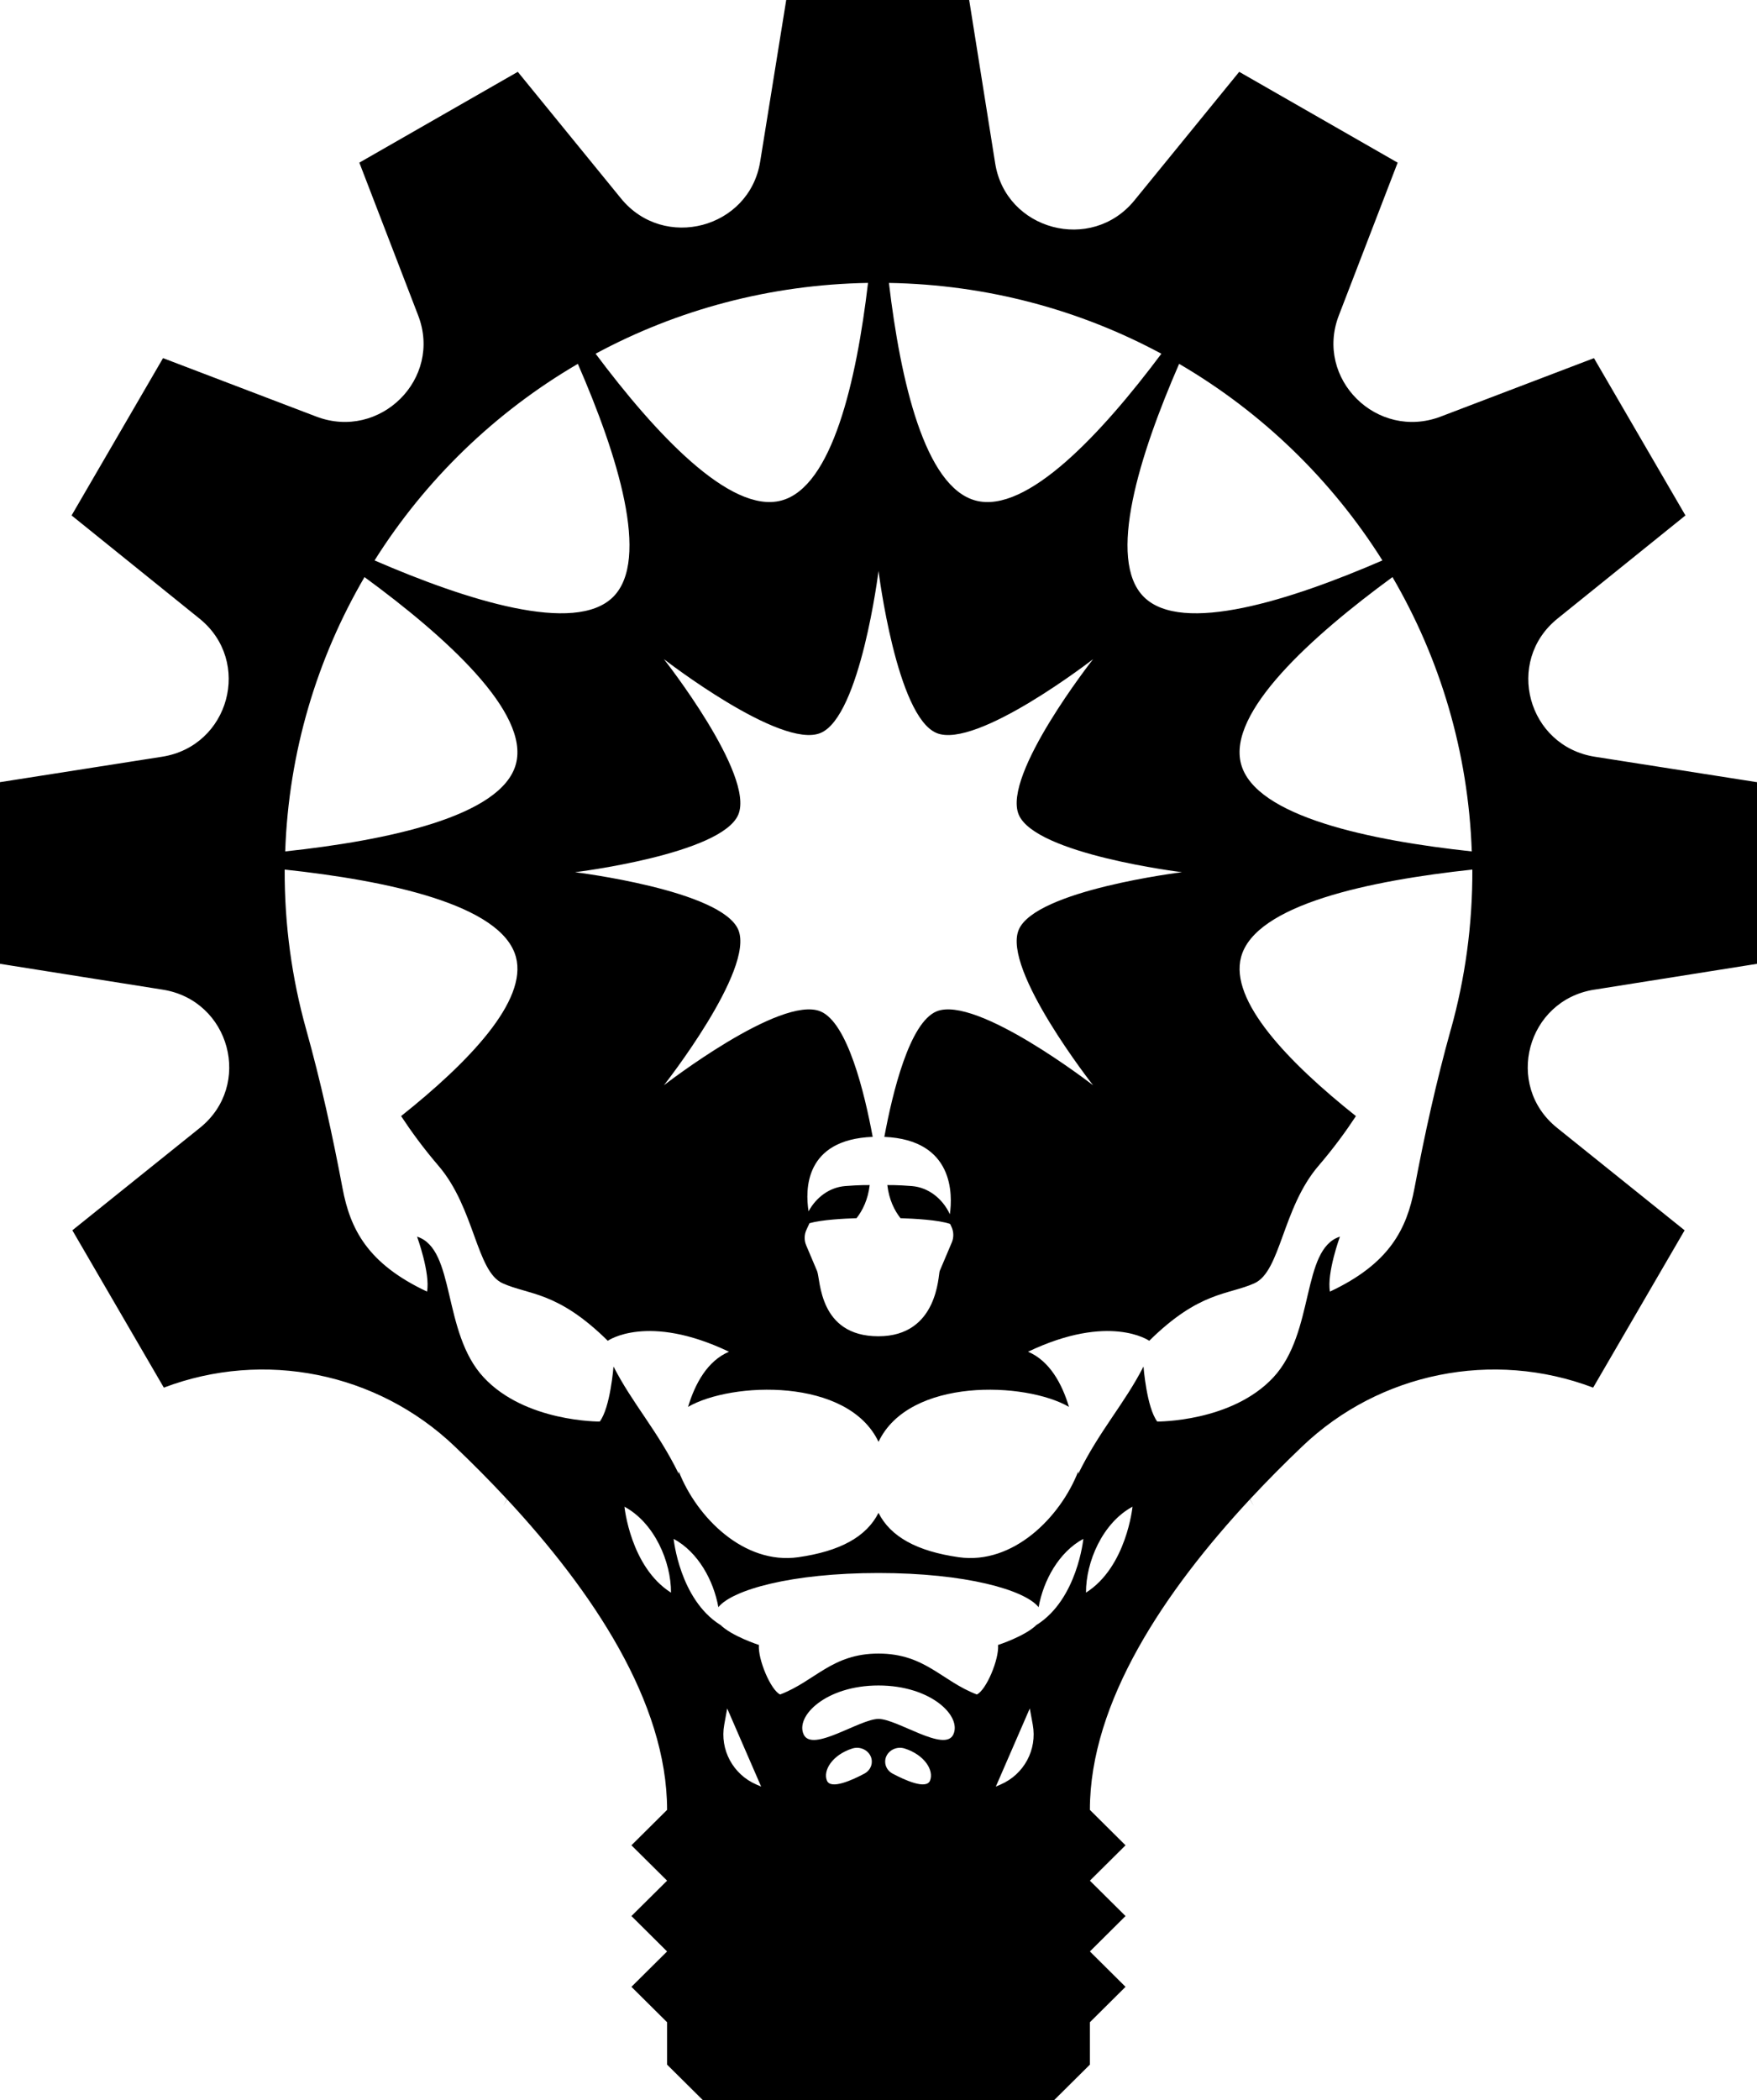 <svg width="77" height="92" viewBox="0 0 77 92" fill="none" xmlns="http://www.w3.org/2000/svg">
<path d="M69.868 43.357L77 42.225V34.267L69.897 33.153C66.943 32.69 65.936 28.973 68.257 27.101L73.864 22.581L69.855 15.69L63.142 18.249C60.35 19.314 57.606 16.596 58.673 13.822L61.252 7.126L54.308 3.147L49.715 8.78C47.832 11.09 44.081 10.093 43.614 7.158L42.474 0H34.456L33.315 7.078C32.843 10.01 29.096 11.002 27.215 8.694L22.692 3.147L15.748 7.125L18.327 13.822C19.395 16.595 16.65 19.314 13.858 18.249L7.145 15.689L3.137 22.581L8.743 27.101C11.064 28.972 10.057 32.689 7.103 33.152L0 34.266V42.224L7.133 43.356C10.086 43.825 11.086 47.543 8.761 49.41L3.171 53.899L7.18 60.791C11.571 59.126 16.533 60.128 19.922 63.36C20.69 64.092 21.463 64.868 22.218 65.68C22.111 65.869 22.049 65.977 22.049 65.977C22.049 65.977 22.111 65.869 22.223 65.685C25.949 69.692 29.235 74.563 29.235 79.29L27.672 80.841L29.235 82.391L27.672 83.941L29.235 85.492L27.672 87.042L29.235 88.593V90.45L30.797 92H46.202L47.764 90.45V88.593L49.326 87.042L47.764 85.492L49.326 83.941L47.764 82.391L49.326 80.841L47.764 79.29C47.764 74.563 51.05 69.692 54.776 65.685C54.887 65.869 54.95 65.977 54.95 65.977C54.95 65.977 54.888 65.869 54.781 65.68C55.536 64.868 56.31 64.092 57.077 63.36C60.466 60.128 65.428 59.126 69.819 60.791L73.828 53.899L68.238 49.41C65.913 47.543 66.913 43.824 69.866 43.356L69.868 43.357ZM64.5 37.3C60.062 36.824 55.012 35.777 54.39 33.473C53.779 31.211 57.479 27.878 61.025 25.282C63.102 28.839 64.347 32.931 64.5 37.3ZM60.584 24.552C56.549 26.3 51.8 27.809 50.132 26.154C48.487 24.521 49.945 19.91 51.675 15.94C55.299 18.056 58.36 21.017 60.584 24.552ZM50.897 15.497C48.299 18.969 45.004 22.526 42.757 21.929C40.523 21.335 39.462 16.67 38.957 12.395C43.275 12.469 47.337 13.579 50.897 15.497L50.897 15.497ZM41.045 32.114C42.799 32.835 47.904 28.878 47.904 28.878C47.904 28.878 43.917 33.945 44.644 35.686C45.37 37.426 51.8 38.211 51.8 38.211C51.8 38.211 45.37 38.995 44.644 40.736C43.917 42.477 47.904 47.545 47.904 47.545C47.904 47.545 42.799 43.587 41.045 44.308C39.859 44.796 39.115 47.865 38.756 49.806C41.821 49.937 41.747 52.355 41.628 53.194C41.299 52.494 40.677 52.022 39.972 51.962C39.348 51.909 38.887 51.917 38.887 51.917C38.961 52.552 39.194 53.023 39.463 53.368C40.037 53.386 41.148 53.443 41.641 53.621L41.703 53.757C41.799 53.966 41.803 54.216 41.713 54.429L41.182 55.682C41.115 55.839 41.118 58.541 38.495 58.541C35.872 58.541 35.962 56.048 35.809 55.685L35.33 54.554C35.239 54.341 35.243 54.091 35.34 53.881L35.475 53.588C36.006 53.436 37.002 53.384 37.538 53.368C37.807 53.023 38.039 52.552 38.114 51.917C38.114 51.917 37.653 51.909 37.028 51.962C36.367 52.018 35.777 52.438 35.435 53.068C35.286 52.133 35.253 49.923 38.245 49.805C37.886 47.864 37.141 44.795 35.956 44.308C34.202 43.587 29.096 47.544 29.096 47.544C29.096 47.544 33.084 42.477 32.357 40.736C31.63 38.995 25.201 38.211 25.201 38.211C25.201 38.211 31.63 37.426 32.357 35.685C33.084 33.944 29.096 28.877 29.096 28.877C29.096 28.877 34.202 32.834 35.956 32.113C37.71 31.392 38.501 25.011 38.501 25.011C38.501 25.011 39.291 31.392 41.045 32.113L41.045 32.114ZM38.041 12.394C37.537 16.67 36.475 21.334 34.242 21.928C31.995 22.526 28.7 18.968 26.102 15.496C29.661 13.578 33.724 12.468 38.041 12.394L38.041 12.394ZM25.324 15.94C27.055 19.91 28.512 24.522 26.867 26.154C25.2 27.809 20.45 26.3 16.415 24.552C18.639 21.017 21.7 18.056 25.324 15.94ZM15.974 25.282C19.52 27.878 23.22 31.211 22.609 33.473C21.987 35.777 16.937 36.824 12.499 37.3C12.651 32.931 13.897 28.839 15.974 25.282ZM27.367 66.008C28.686 66.721 29.411 68.423 29.407 69.773C27.627 68.647 27.367 66.008 27.367 66.008ZM33.15 78.18C32.124 77.738 31.54 76.653 31.739 75.561L31.869 74.846L33.357 78.269L33.15 78.18ZM37.882 77.701C37.367 77.976 36.403 78.42 36.238 78.003C36.061 77.558 36.479 76.88 37.35 76.601C37.769 76.467 38.207 76.763 38.207 77.176C38.207 77.394 38.084 77.594 37.882 77.701ZM40.761 78.003C40.596 78.42 39.633 77.975 39.117 77.701C38.915 77.594 38.792 77.394 38.792 77.176C38.792 76.763 39.23 76.467 39.648 76.601C40.519 76.88 40.937 77.558 40.76 78.003H40.761ZM41.779 75.987C41.401 76.793 39.323 75.305 38.5 75.305C37.677 75.305 35.599 76.793 35.221 75.987C34.843 75.182 36.2 73.84 38.5 73.84C40.8 73.84 42.158 75.182 41.779 75.987ZM43.85 78.179L43.642 78.269L45.13 74.846L45.261 75.56C45.46 76.653 44.876 77.738 43.85 78.179ZM45.438 71.181C45.438 71.181 45.438 71.177 45.438 71.174C44.932 71.681 43.74 72.064 43.74 72.064C43.791 72.691 43.223 74.041 42.81 74.234C41.272 73.649 40.543 72.442 38.499 72.442C36.456 72.442 35.727 73.649 34.189 74.234C33.776 74.041 33.208 72.691 33.259 72.064C33.259 72.064 32.068 71.681 31.561 71.175C31.561 71.177 31.561 71.179 31.561 71.182C29.781 70.056 29.522 67.417 29.522 67.417C30.599 67.999 31.271 69.239 31.482 70.409C32.096 69.649 34.678 68.913 38.499 68.913C42.32 68.913 44.904 69.649 45.517 70.409C45.728 69.239 46.401 67.999 47.477 67.416C47.477 67.416 47.217 70.055 45.438 71.181H45.438ZM47.593 69.772C47.589 68.423 48.313 66.721 49.632 66.007C49.632 66.007 49.372 68.646 47.593 69.772ZM63.584 45.089C62.943 47.386 62.43 49.712 61.989 52.055C61.652 53.843 60.897 55.358 58.285 56.584C58.138 55.775 58.722 54.177 58.722 54.177C57.024 54.718 57.633 58.369 55.809 60.337C53.983 62.306 50.716 62.277 50.716 62.277C50.25 61.661 50.113 59.866 50.113 59.866C49.285 61.492 48.181 62.675 47.254 64.568C47.254 64.568 47.255 64.529 47.254 64.459C46.467 66.478 44.393 68.557 42.019 68.221C40.189 67.961 39.027 67.326 38.5 66.277C37.972 67.326 36.811 67.961 34.981 68.221C32.607 68.557 30.532 66.478 29.746 64.459C29.745 64.529 29.746 64.568 29.746 64.568C28.819 62.675 27.715 61.491 26.887 59.866C26.887 59.866 26.75 61.661 26.284 62.277C26.284 62.277 23.017 62.306 21.192 60.337C19.366 58.369 19.976 54.718 18.278 54.177C18.278 54.177 18.862 55.775 18.715 56.584C16.104 55.358 15.348 53.843 15.011 52.055C14.57 49.712 14.057 47.386 13.415 45.089C12.794 42.866 12.466 40.521 12.476 38.098C12.477 38.097 12.478 38.097 12.479 38.096C16.922 38.571 21.987 39.618 22.61 41.925C23.129 43.846 20.541 46.538 17.578 48.895C18.022 49.569 18.561 50.309 19.214 51.069C20.808 52.924 20.871 55.7 22.028 56.22C23.186 56.741 24.423 56.557 26.636 58.739C26.636 58.739 28.369 57.511 31.947 59.218C31.002 59.621 30.462 60.613 30.154 61.634C32.058 60.531 37.158 60.339 38.501 63.166C39.843 60.339 44.943 60.531 46.847 61.634C46.539 60.613 46 59.621 45.054 59.218C48.632 57.511 50.365 58.739 50.365 58.739C52.578 56.557 53.815 56.74 54.973 56.22C56.131 55.7 56.193 52.924 57.787 51.069C58.44 50.309 58.98 49.569 59.423 48.896C56.46 46.538 53.872 43.846 54.391 41.925C55.014 39.618 60.078 38.572 64.522 38.096C64.523 38.098 64.524 38.098 64.525 38.099C64.535 40.522 64.207 42.866 63.586 45.09L63.584 45.089Z" fill="#293E48" style="fill:#293E48;fill:color(display-p3 0.16 0.243 0.284);fill-opacity:1;"/>
</svg>
